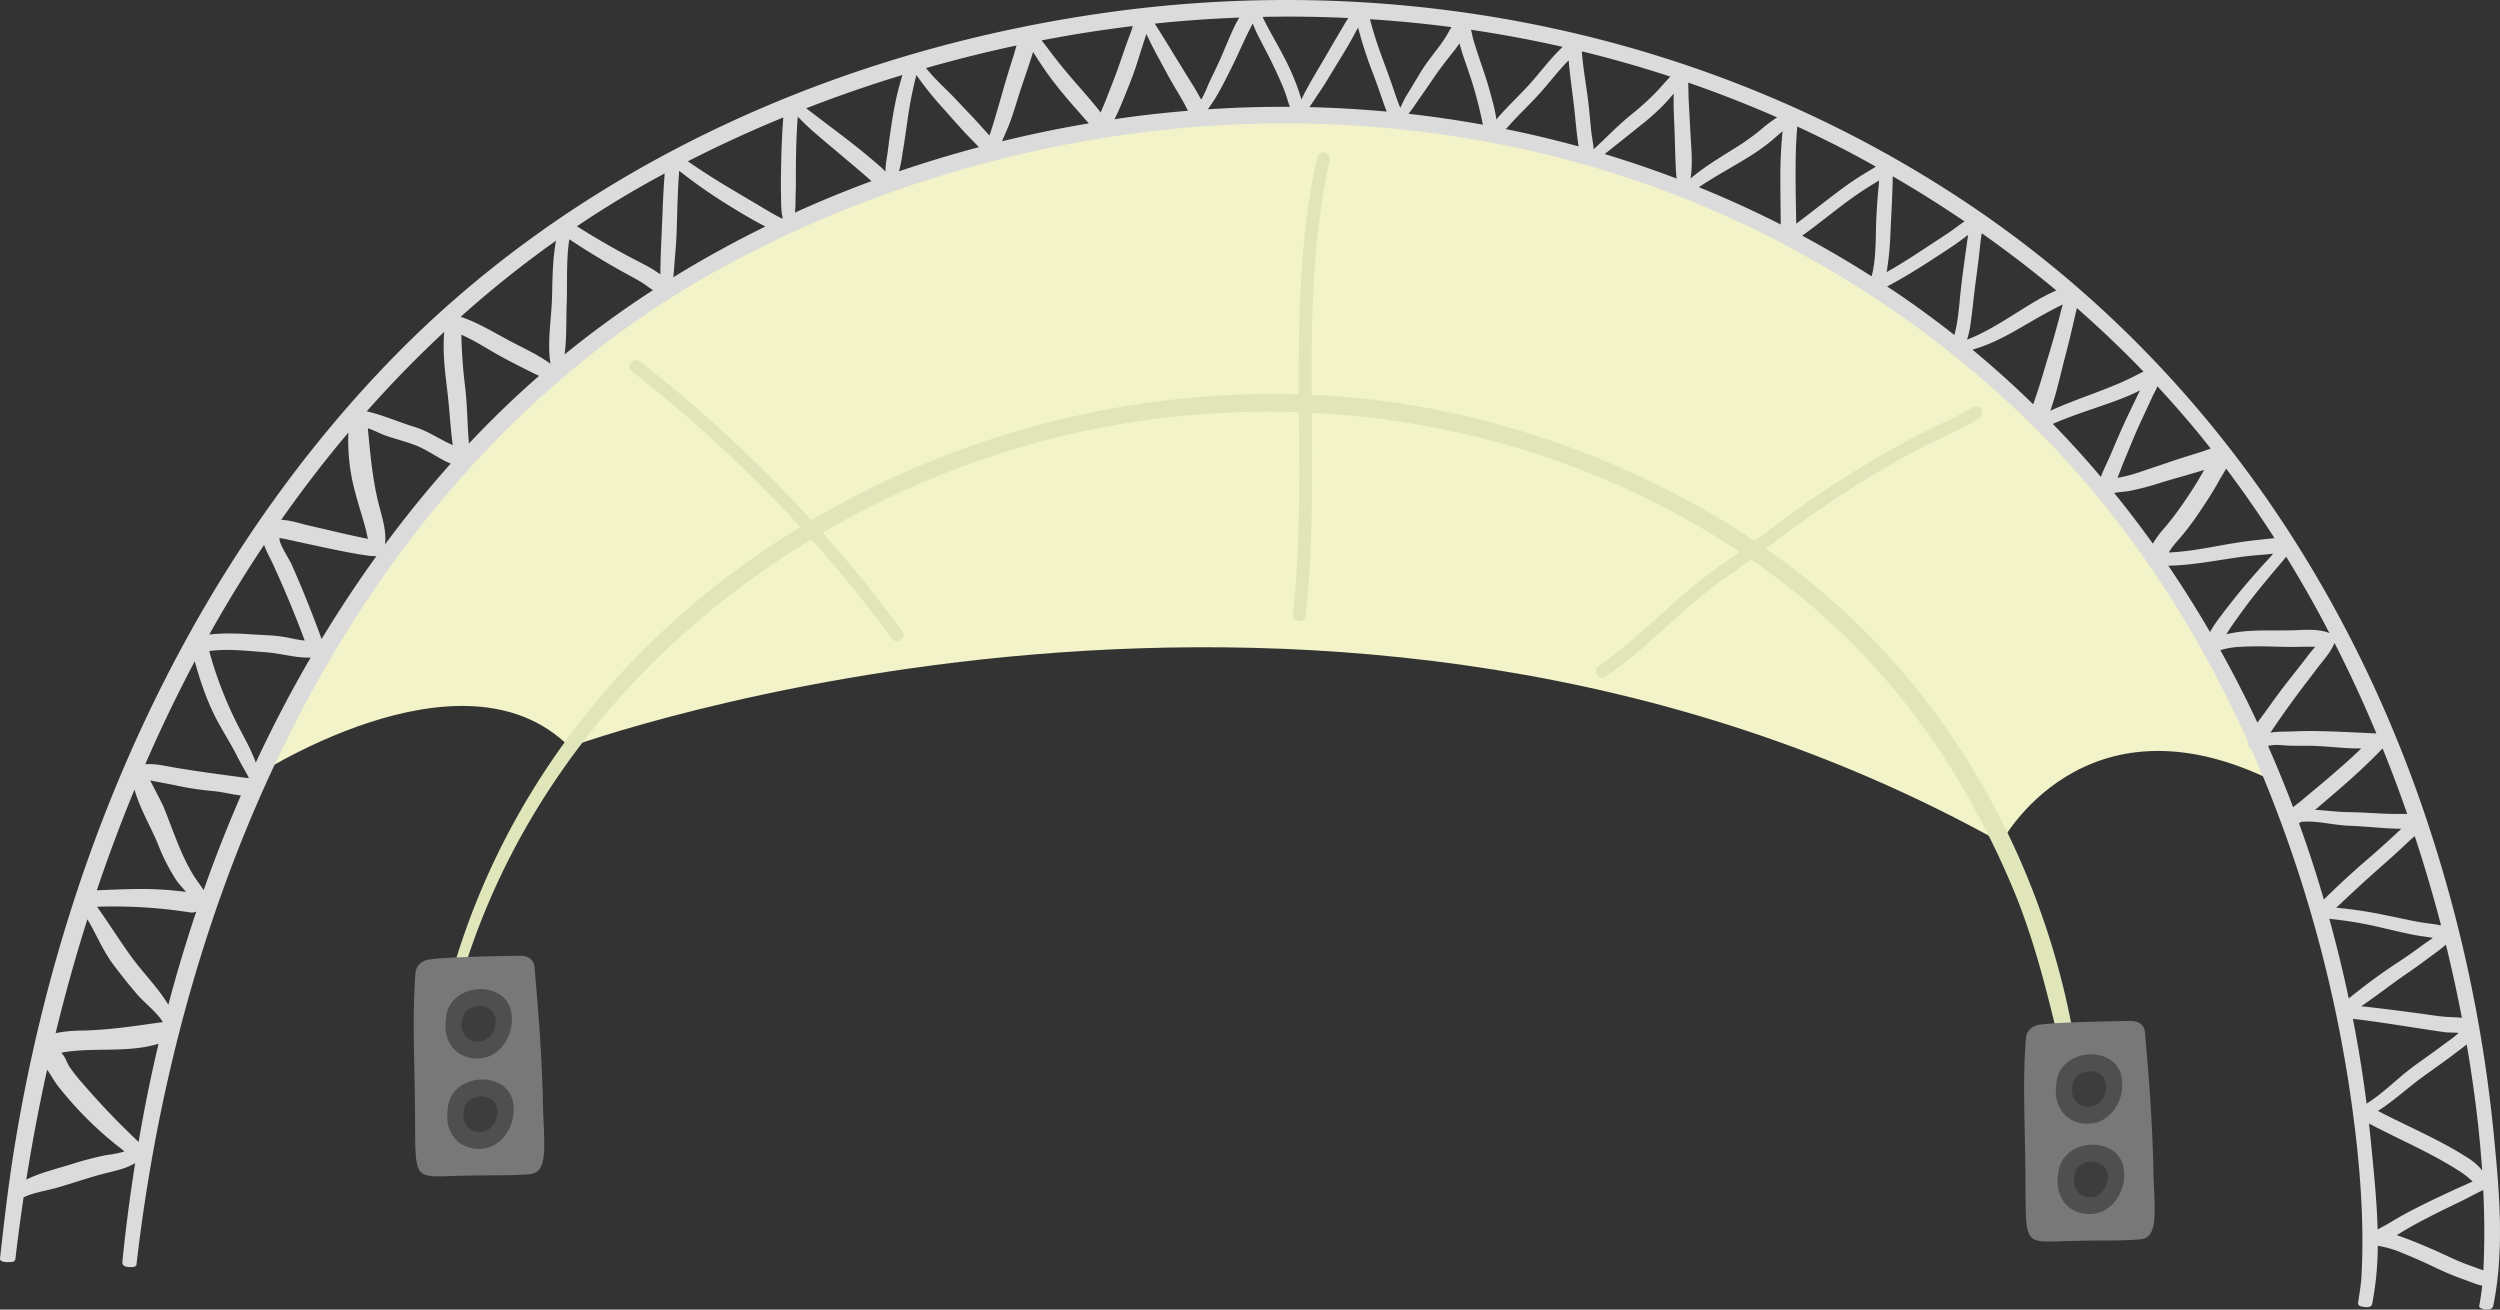<svg xmlns="http://www.w3.org/2000/svg" xmlns:xlink="http://www.w3.org/1999/xlink" width="1352.407" height="708.438" viewBox="0 0 1352.407 708.438">
  <rect x="0" y="0" width="1352.407" height="708.438" fill="#333333" stroke="none"/>
  <defs>
    <clipPath id="clip-path">
      <rect id="長方形_87" data-name="長方形 87" width="1352.407" height="708.438" fill="none"/>
    </clipPath>
    <clipPath id="clip-path-2">
      <rect id="長方形_88" data-name="長方形 88" width="941.806" height="154.628" fill="none"/>
    </clipPath>
  </defs>
  <g id="bg-kv02" transform="translate(-265.296 -168.208)">
    <g id="グループ_131" data-name="グループ 131" transform="translate(155.296 179.532)">
      <g id="グループ_130" data-name="グループ 130" transform="translate(110 -11.324)">
        <g id="グループ_129" data-name="グループ 129" clip-path="url(#clip-path)">
          <path id="パス_9780" data-name="パス 9780" d="M77.1,395.112s114.269-76.07,172.809-17.421c0,0,411.725-150.746,774.424,51.687,0,0,44.03-83.419,146.068-33.788,0,0-82.974-301.476-467.243-356.375C523.153,13.5,204.781,100.848,77.1,395.112" transform="translate(58.235 26.403)" fill="#f2f3c8"/>
          <path id="パス_9781" data-name="パス 9781" d="M1348.845,611.769A772.43,772.43,0,0,0,1315.5,451.89c-44.473-138.7-129.245-260.247-250.911-341.706C927.11,18.139,759.682-16.285,596.51,7.094c-145.083,20.788-285.5,83.584-387.6,190.183C98.55,312.49,32.431,466.445,7.47,622.806,4.4,642.022,2.176,661.346.012,680.684c-.267,2.389,4.411,2.213,6.719,1.938a1.843,1.843,0,0,0,1.61-1.631q1.93-16.64,4.43-33.295c5.7-2.679,12.092-3.486,18.145-5.213,8.046-2.3,15.963-5.089,24.046-7.255,5.545-1.487,12.81-2.71,18.145-6.042-2.74,17.562-5.183,35.759-6.9,53.433-.312,3.235,4.509,3.021,6.505,2.607a1.434,1.434,0,0,0,1.136-1.243c16.37-142.226,65.178-287.444,154.608-400.495,42.893-54.222,95.417-101.113,155.74-135.129C438.472,117.753,497.6,95.629,558.365,81.988c140.588-31.56,289.735-14.645,416.44,55.406,63.862,35.308,121.02,82.033,166.37,139.31,30.239,38.189,55.1,80.448,75.05,124.871-.012.132-.046.256-.056.39a3.3,3.3,0,0,0,1.671,3.193q7.28,16.472,13.676,33.3a727.459,727.459,0,0,1,39.359,149.83c5.064,33.607,8.413,68.311,6.591,102.338-.209,3.888-1.176,9.728-1.82,14.016a1.756,1.756,0,0,0,1.281,1.959c2.129.581,5.831,1.211,6.328-1.25a167.5,167.5,0,0,0,3.03-31.431,56.668,56.668,0,0,1,13.446,3.972c5.612,2.285,11.217,4.729,16.676,7.358a166.151,166.151,0,0,0,17.532,7.3c2.7.939,5.808,2.4,8.863,2.935-.507,4.32-1.25,9.031-1.648,11.106-.3,1.55,6.877,3.3,7.592-.176,6.33-30.869,3.163-63.526.1-94.652m-12.233-33.156c2.754,17.957,4.9,36.224,6.14,54.553-.544-.651-1.085-1.3-1.652-1.9a34.707,34.707,0,0,0-6.607-5.226c-5.2-3.33-10.614-6.335-16.1-9.177-10.583-5.484-21.455-10.386-32.026-15.894,8.576-5.4,16.138-12.524,24.294-18.454,5.424-3.942,10.948-7.744,16.282-11.812,2.433-1.855,5.027-3.691,7.443-5.71.778,4.532,1.529,9.07,2.226,13.616m-4.836-28.006c-2.078-.267-4.223-.3-6.391-.393-5.689-.251-11.42-1.308-17.062-2.048-10.328-1.355-20.655-2.731-31.016-3.807,8.28-5.571,16.147-11.81,24.376-17.444,4.708-3.225,9.3-6.575,13.855-10.012a94.835,94.835,0,0,0,7.6-5.887q4.831,19.681,8.638,39.593m-11.262-49.969c-3.946-.869-8-1.158-11.994-1.876-5.949-1.069-11.848-2.449-17.78-3.623a239.735,239.735,0,0,0-26.914-4.1c7.365-6.888,14.685-13.814,22.278-20.465,4.836-4.236,9.624-8.529,14.316-12.924,1.929-1.8,3.8-3.658,5.859-5.308q7.893,23.907,14.234,48.294m-27.434-85.187q4.784,12.364,9.128,24.892c-4.478-.051-8.959.026-13.437-.212-6.491-.348-12.979-.725-19.48-.822-5.522-.084-11.251-.951-16.921-1.185,4.286-3.667,8.6-7.306,12.859-11,8.189-7.093,16.191-14.4,23.653-22.259q2.135,5.279,4.2,10.585m-7.543-18.673c-11.459-.514-22.958-1.18-34.423-1.308-5.157-.056-10.3.26-15.452.33a47.509,47.509,0,0,0-7.437.53c4.155-6.242,8.5-12.373,12.912-18.417,3.948-5.413,8.1-10.674,12.11-16.036,3.407-4.553,7.476-8.752,9.645-14.062q12.254,24.036,22.645,48.963m-25.406-54.322c-5.628-2.15-11.848-1.818-17.773-1.559-5.122.226-10.239.139-15.364.154-7.457.023-15.292.233-22.628,2.1,1.18-1.922,2.407-3.814,3.7-5.663,3.268-4.664,6.647-9.28,10.126-13.788,3.665-4.75,7.53-9.338,11.359-13.956,2.319-2.8,4.91-5.622,7.169-8.608q12.451,20.219,23.409,41.316m-55.875-88.938q13.781,18.307,26.154,37.6c-.792.093-1.578.188-2.352.265-2.868.283-5.738.606-8.6.925-5.67.63-11.294,1.552-16.909,2.55-9.712,1.729-19.424,3.614-29.282,4.037,1.783-3.24,4.494-6.042,6.856-8.8a160.322,160.322,0,0,0,10.672-14.5c3.509-5.164,6.856-10.439,9.851-15.919,1.064-1.947,2.461-4.007,3.612-6.161m-37.2-44.525c8.454,9.129,16.653,18.508,24.5,28.206,1.464,1.811,2.889,3.651,4.334,5.477-4.416,1.657-8.957,2.991-13.454,4.392-5.845,1.82-11.615,3.862-17.425,5.786-5.382,1.782-10.786,3.865-16.344,5.038-1.069.225-2.136.427-3.2.639,1.29-3.059,2.357-6.251,3.565-9.107,2.468-5.842,4.773-11.752,7.365-17.537s5.334-11.51,7.973-17.278c.83-1.811,1.994-3.688,2.679-5.615M905.359,55.825c.039,5.039.342,10.084.518,15.12.179,5.092.274,10.184.47,15.276.135,3.476.23,6.946.677,10.377q-19.25-7.317-38.94-13.261c6.6-5.269,12.715-10.1,19.693-15.738a123.214,123.214,0,0,0,12.531-11.208c1.76-1.878,3.453-3.818,5.134-5.77-.054,1.734-.1,3.468-.084,5.2m9.022,14.767c-.274-5.2-.516-10.405-.82-15.6-.2-3.4-.151-6.87-.311-10.3Q937.624,53.1,961.357,63.5a76.408,76.408,0,0,0-8.568,6.437,118.469,118.469,0,0,1-13.983,10.009C930.54,85.156,922,90.194,914.549,96.552c1.3-8.485.274-17.585-.169-25.959M180.236,243.912q4.057-5,8.227-9.919a105.444,105.444,0,0,0,3.618,32.12c1.606,6.217,3.618,12.319,5.327,18.508.6,2.177,1.062,4.541,1.629,6.876-11.02-2.2-21.962-4.931-32.916-7.425-3.5-.8-9.045-2.71-14.006-2.861q13.412-19.118,28.12-37.3m-37.378,50.85c1.218,3.569,3.267,7.07,4.492,9.728q9.529,20.671,17.481,42c-4.232-.346-8.41-1.562-12.638-2.163-4.857-.692-9.824-.762-14.72-1.085-8.127-.537-16.224-.913-24.264.023q13.878-24.839,29.649-48.5M72.764,427.135c2.83,10.225,9.289,21.05,12.745,29.665a105.4,105.4,0,0,0,9.735,19.17c1.171,1.762,3.3,4.065,5.392,6.533-17.4-2.359-31.408-1.585-48.259-.869q9.286-27.6,20.386-54.5m-16.588,198c-5.643,1.188-11.188,2.661-16.695,4.386-8.238,2.58-17.3,4.72-25.25,8.587q4.726-29.805,11.253-59.456c.077.1.165.2.239.309,1.92,2.737,3.456,5.7,5.524,8.376a194.521,194.521,0,0,0,36.1,35.464c-3.558,1.364-8.648,1.8-11.176,2.333m18.808-7.393A417.484,417.484,0,0,1,44.3,585.627a81.682,81.682,0,0,1-6.842-8.734c-1.211-1.919-2.215-5.285-3.881-6.856-.167-.158-.307-.281-.453-.411a14.466,14.466,0,0,1,1.866-.493c16.524-2.563,34.611.511,50.788-4.518Q79.51,591.052,74.985,617.74m-25.6-60.416c-5.361.258-12.928.074-19.307,1.613q7.546-31.072,17.186-61.631c5.1,8.373,8.041,16.605,14.527,25.173,3.972,5.245,8.062,10.386,12.356,15.373,4.364,5.066,10.437,9.386,13.951,15.052-13,1.8-25.566,3.788-38.713,4.42m41.68-13.77c-5.464-9.128-13.77-17.406-19.795-25.682-6.514-8.947-12.343-18.348-18.763-27.344a265.336,265.336,0,0,1,50.335,3.052,5.53,5.53,0,0,0,3.333-.456q-8.386,24.976-15.111,50.43m19.108-62.059c-1.913-2.9-4.146-5.707-5.894-8.62-6.895-11.5-10.779-24.185-15.85-36.509-.927-2.25-7.251-14.2-7.216-14.215-.209.072,12.006,2.268,15.645,3.086a161.209,161.209,0,0,0,18.868,2.737c4.843.5,9.726,1.8,14.6,2.329q-10.985,25.213-20.147,51.192m24.285-60.521c-15.1-2.062-29.344-3.746-46.049-6.849a41.56,41.56,0,0,0-9.833-.714q12.325-28.373,26.767-55.675c3.023,10.908,6.646,21.632,11.948,31.683,3.567,6.758,7.76,13.175,11.164,20.019,1.831,3.683,4.158,7.434,6.123,11.266-.04.09-.081.181-.119.27m3.911-8.462c-2.338-6.481-5.857-12.812-8.583-17.98a211.9,211.9,0,0,1-16.614-42.322c10.042-1.415,20.291-.07,30.376.614,8.241.56,16.312,3.2,24.5,2.9q-16.106,27.675-29.675,56.79M173.979,345.7q-4.795-13.186-10.146-26.158-2.967-7.164-6.112-14.253c-1.336-3.012-6.883-11.244-6.551-14.178.07-.611,44.167,10.246,52.454,9.738q-15.729,21.8-29.645,44.85m34.269-51.137c1.146-7.5-2.215-16.814-3.758-23.36-3.139-13.3-4.223-26.159-5.512-39.533,3.372,1.1,6.853,3.014,9.756,4.023,5.336,1.852,10.886,3.195,16.152,5.24,6.723,2.61,12.357,7.188,18.924,9.846q-18.794,21.08-35.563,43.784m16.024-63.607c-8.466-2.554-17.177-6.463-25.891-8.443q19.924-22.5,41.936-43c-.913,10.47.291,20.939,1.592,31.427,1.215,9.784,1.692,19.958,2.993,29.844-6.916-3-13.372-7.641-20.63-9.831m30.686,7.623c-.427.453-.839.916-1.264,1.371-.9-9.765-.869-19.853-1.94-29.507a281.037,281.037,0,0,1-2.175-29.351c7.923,3.444,15.62,8.719,22.993,12.6,6.351,3.34,12.621,6.63,19.073,9.623q-19.134,16.682-36.688,35.268m43.681-78.038c-.277,11.685-2.726,24.555-.844,36.256-6.76-4.973-14.79-8.552-22.078-12.41-8.278-4.383-17.376-10.04-26.512-13.005a581.875,581.875,0,0,1,51.578-41.18c-1.834,10.007-1.9,20.067-2.143,30.339m6.776,31.208c1.206-9.1.827-18.836,1.151-27.658.425-11.557-.362-23.205,1.417-34.645q12.509,8.307,25.571,15.729c4.4,2.517,8.943,4.818,13.289,7.42,2.108,1.26,4.188,2.965,6.391,4.355a549.334,549.334,0,0,0-47.82,34.8m52.563-66.586c-.269,6-.534,12.01-.676,18.018-.042,1.731-.056,3.46-.068,5.189-.037-.023-.075-.044-.112-.068-1.962-1.255-3.867-2.6-5.907-3.737-4.451-2.473-9.04-4.713-13.516-7.146q-13.046-7.1-25.622-15.01,18.913-12.72,38.856-23.879c2.868-1.6,5.759-3.153,8.652-4.708-.865,10.427-1.141,20.89-1.606,31.341m6.256,24.832c.193-1.755.362-3.512.477-5.276.418-6.312,1.1-12.6,1.313-18.928.379-11.143.527-22.3,1.394-33.412a275.631,275.631,0,0,0,25.094,17.662c5.2,3.253,10.423,6.447,15.785,9.421q2.852,1.58,5.75,3.074-25.569,12.522-49.814,27.46m58.81-31.757c-.89-.465-1.789-.9-2.6-1.339-2.652-1.441-5.262-2.961-7.852-4.518-5.252-3.156-10.542-6.244-15.812-9.375-8.375-4.975-16.67-10.17-24.671-15.752q25.305-12.923,51.646-23.725c-.716,8.748-1.051,17.522-1.2,26.3-.084,5-.207,10.005-.053,15,.132,4.288-.161,8.991.953,13.214l-.409.195m6.96-3.217c.458-3.335.288-6.911.411-10.063.2-5.162.1-10.335.14-15.5.075-8.8.342-17.6,1-26.372,1.178,1.2,2.343,2.421,3.54,3.581,3.493,3.39,7.2,6.528,10.92,9.67,7.5,6.344,15.048,12.621,22.487,19.031.855.734,1.852,1.706,2.937,2.614Q450.408,105.752,430,115.018m50.432-34.469c-.46,3.853-1.467,8.208-1.436,12.3a33.4,33.4,0,0,0-3.33-3.195c-7.429-6.481-15.14-12.572-23-18.51q-6.432-4.858-12.847-9.737c-1.253-.958-2.48-1.9-3.711-2.824q25.687-10,52.084-18.011a170.174,170.174,0,0,0-5.513,24.134c-.846,5.269-1.611,10.542-2.245,15.842m5.907,12.133a86.017,86.017,0,0,0,1.922-10.007c.948-5.41,1.682-10.839,2.477-16.272a218.2,218.2,0,0,1,4.98-25.822,185.909,185.909,0,0,0,14.875,18.482c3.711,4.167,7.385,8.371,11.173,12.468,1.952,2.11,3.988,4.146,5.989,6.207.555.572,1.15,1.23,1.787,1.871q-21.825,5.79-43.2,13.074m48.942-19.336c-.158-.177-.316-.355-.479-.535-1.931-2.131-3.842-4.279-5.786-6.4-3.8-4.144-7.723-8.176-11.568-12.277-5.764-6.147-11.517-11.036-16.516-17.314q22.125-6.306,44.573-11.273c1.471-.325,2.951-.613,4.425-.927-.732,2.285-1.346,4.6-2.026,6.739-1.827,5.749-3.619,11.52-5.264,17.323q-2.422,8.549-4.95,17.065c-.76,2.554-1.622,5.068-2.41,7.6m6.8,3.065c1.192-2.951,2.547-5.845,3.705-8.789,2.171-5.517,3.82-11.22,5.6-16.872,1.719-5.457,3.676-10.836,5.433-16.281.641-1.98,1.4-4.153,2.027-6.388.818,1.315,1.655,2.619,2.5,3.923,3.209,4.961,6.574,9.772,10.248,14.4q5.216,6.564,10.8,12.817c1.955,2.194,3.839,4.466,5.84,6.619.254.274.521.574.793.883q-23.62,4-46.937,9.688m53.3-15.519c-.061-.082-.126-.169-.186-.251-1.755-2.44-3.756-4.717-5.687-7.021-3.883-4.638-7.969-9.1-11.857-13.728-3.853-4.588-7.557-9.307-11.143-14.106-.99-1.327-2.013-2.626-3.037-3.927q24.547-4.747,49.326-7.748c-.467,1.427-.879,2.844-1.345,4.064-2.266,5.933-4.279,11.948-6.374,17.943-2.1,6.012-4.539,11.9-6.8,17.85-.89,2.338-1.959,4.608-2.9,6.925m10.771,3.126c-1.1.158-2.191.339-3.288.5,1.129-2.227,2.191-4.492,3.16-6.791,2.338-5.561,4.643-11.148,6.735-16.807,2.034-5.5,3.7-11.113,5.478-16.7.621-1.948,1.3-3.885,1.92-5.835.142.295.284.59.4.85,1.782,3.92,3.755,7.706,5.815,11.483,2.659,4.882,5.229,9.8,8.022,14.609,2.022,3.484,4.123,6.919,6.086,10.439.672,1.206,1.36,2.7,2.156,4.158-12.173,1.015-24.339,2.354-36.484,4.09m43.607-10.105c-.17-.323-.341-.644-.506-.958-1.864-3.555-4.035-6.981-6.154-10.388q-4.713-7.586-9.363-15.2-3.194-5.242-6.467-10.423c-.872-1.387-1.718-2.787-2.6-4.169q22.852-2.38,45.777-3.265a54.809,54.809,0,0,0-3.786,7.237c-2.738,6.052-5.127,12.25-7.939,18.276-1.515,3.247-3.138,6.449-4.617,9.712-1.141,2.524-2.115,5.131-3.442,7.565-.272.5-.586,1.041-.907,1.615m3.607,5.217c.269-.36.52-.693.671-.929.915-1.417,1.964-2.745,2.849-4.179,3.437-5.57,6.359-11.483,9.286-17.334,3.985-7.964,7.327-16.2,11.531-24.016.081.218.158.441.24.656a65.038,65.038,0,0,0,2.952,6.586c2.373,4.655,4.848,9.252,7.141,13.949,2.277,4.667,4.473,9.407,6.43,14.22,1.264,3.112,2.11,6.512,3.309,9.719q-22.175-.137-44.408,1.327m50.83-5.677c-.063.142-.123.284-.186.427-.818-2.9-1.813-5.768-2.83-8.5a130.429,130.429,0,0,0-6.646-14.632c-2.338-4.506-4.832-8.92-7.279-13.367-1.239-2.252-2.454-4.532-3.586-6.84-.223-.458-.407-.93-.583-1.406q23.16-.471,46.275.613c-1.492,2.35-2.895,4.759-4.316,7.167q-4.339,7.354-8.617,14.746c-2.77,4.766-5.684,9.473-8.334,14.3-1.346,2.454-2.744,4.936-3.9,7.488m4.116,4.508c1.711-2.357,3.249-4.876,4.859-7.211,3.224-4.671,6.087-9.593,9.052-14.432,2.889-4.718,5.81-9.415,8.524-14.236,1.32-2.343,2.577-4.79,3.93-7.172a217.487,217.487,0,0,0,8.245,25.326c1.78,4.692,3.4,9.424,5.047,14.162.692,1.984,1.39,4.014,2.22,5.982q-20.864-1.927-41.876-2.419m49.177.355c-.871-2.177-1.731-4.357-2.479-6.586-1.608-4.79-3.249-9.549-5.006-14.288-3.3-8.9-6.625-17.823-8.882-27.046q22.133,1.422,44.122,4.288a17.411,17.411,0,0,0-1.323,2.131c-4.018,7.6-10.184,13.872-14.748,21.174-2.765,4.423-5.326,8.971-8.122,13.379-1.345,2.12-2.363,4.615-3.562,6.948m4.437,3.258a57.738,57.738,0,0,0,3.693-5.029c3.346-4.875,6.768-9.7,10.084-14.594,3.214-4.746,6.7-9.2,10.263-13.688a49.386,49.386,0,0,0,3.525-4.788l.005.023c.793,2.766,1.617,5.526,2.543,8.248,1.845,5.419,3.8,10.771,5.38,16.275,1.445,5.029,2.768,10.105,3.878,15.217.288,1.325.565,2.775.913,4.227q-20.021-3.626-40.284-5.891m47.651,3.207c-.2-1.06-.392-2.127-.593-3.2-.809-4.3-2.029-8.573-3.195-12.793-2.587-9.361-6.189-18.373-8.868-27.7-.384-1.336-.662-3.212-1.169-4.975q24.966,3.665,49.6,9.254c-5.536,5.187-10.328,11.359-15.176,17.069-6.295,7.414-13.57,13.911-19.937,21.26a3.969,3.969,0,0,0-.658,1.085m4.848,5.017a3.665,3.665,0,0,0,.958-.785c6.375-7.341,13.658-13.825,19.961-21.232,4.269-5.015,8.494-10.39,13.219-15.138.677,7.729,1.754,15.419,2.7,23.119.96,7.818,1.453,15.687,2.7,23.453q-19.6-5.384-39.535-9.417m89.1-28.368c-2.77,3.009-5.413,6.138-8.269,9.066A151.549,151.549,0,0,1,882.4,62.039c-7.537,6.142-13.412,12.37-20.269,18.712-.221-3.044-.92-6.142-1.243-9-.606-5.317-.99-10.658-1.608-15.975-1.087-9.345-2.9-18.612-3.581-28q24.152,5.877,47.831,13.649M963.11,98.5c.009,5.717.095,11.436.156,17.153.021,1.926.018,3.851.03,5.777Q941.55,110.4,919.045,101.26c7.881-5.333,16.277-9.882,24.409-14.811a123.365,123.365,0,0,0,13.851-9.477c2.3-1.864,4.571-4.009,6.977-5.933A265.512,265.512,0,0,0,963.11,98.5m8.5,17.73c-.091-5.864-.211-11.731-.249-17.6-.063-10.056,0-20.161.922-30.186,10.76,4.987,21.415,10.255,31.92,15.884,3.555,1.9,7.077,3.865,10.6,5.833-3.214,2-6.509,3.863-9.687,5.917-4.571,2.952-8.961,6.18-13.3,9.465-6.74,5.106-13.314,10.434-20.128,15.44-.018-1.6-.051-3.184-.076-4.755m44.018-8.117c-.4,5.3-.692,10.583-.79,15.9-.095,5.075-.2,10.154-.662,15.212a70.124,70.124,0,0,1-.988,7.228c-.2,1-.479,2.012-.741,3.023q-18.4-11.74-37.523-21.978c1.822-1.324,3.644-2.644,5.438-4,5.045-3.818,10.009-7.741,15.039-11.578,4.2-3.205,8.482-6.323,12.916-9.207,2.7-1.757,5.471-3.405,8.208-5.1-.256,3.511-.634,7.021-.9,10.507m5.8,33.321c.734-5.32,1.022-10.69,1.266-16.049.456-10.016,1.067-20,1.218-30.011q19.845,11.511,38.826,24.374c-2.873,1.934-5.594,4.1-8.466,6.045-4.592,3.119-9.293,6.089-13.92,9.156-6.454,4.279-12.989,8.441-19.737,12.233.348-1.98.567-3.963.813-5.749m43.153-13.649c-.441,2.889-.839,5.786-1.246,8.68-.806,5.738-1.548,11.485-2.263,17.235-.634,5.082-1.016,10.191-1.613,15.276-.307,2.619-.671,5.227-1.18,7.815-.293,1.492-.686,2.966-1.03,4.446q-14.487-11.427-29.861-21.941c-2.164-1.478-4.357-2.9-6.54-4.35,7.929-4.134,15.549-8.827,23.061-13.677,4.543-2.933,9.094-5.872,13.562-8.922,2.468-1.685,4.82-3.535,7.242-5.284-.049.242-.1.484-.132.721m2.04,42.644c.756-5.522,1.215-11.081,1.968-16.605.8-5.9,1.571-11.8,2.233-17.72.326-2.909.57-5.85,1.041-8.74.065-.4.133-.792.2-1.185q20.8,14.65,40.323,30.946c-7.608,3.267-14.727,7.876-21.69,12.2-8.594,5.333-17.148,10.836-26.652,14.409,1.559-4.179,2-9.078,2.578-13.3m36.849,37.518c-1.106,3.618-2.357,7.186-3.574,10.765q-15.8-15.395-32.886-29.588c9.431-2.608,18.118-7.265,26.567-12.171,7.409-4.3,14.671-8.552,22.322-12.249-.083.244-.16.486-.23.728-.8,2.765-1.448,5.575-2.192,8.354q-2.365,8.836-5.017,17.6c-1.682,5.515-3.3,11.051-4.99,16.565m13.819-15.52c1.6-6.063,3.077-12.157,4.469-18.271.572-2.507,1.146-5.006,1.764-7.5q18.7,16.4,36.008,34.33c-4.4,2.2-8.7,4.5-13.247,6.407-4.959,2.073-9.958,4.035-14.99,5.924-7.444,2.794-14.918,5.557-22.149,8.864,3.435-9.656,5.548-19.926,8.145-29.754m23.354,56.054c-1.311,2.988-3,6.189-4.146,9.479q-12.488-14.763-26.014-28.662c7.946-3.5,16.191-6.247,24.4-9.089,7.548-2.612,15.538-5.273,22.761-9.054q-1.553,3.273-3.133,6.533c-2.475,5.127-4.943,10.26-7.248,15.468-2.254,5.089-4.385,10.23-6.619,15.326m23.953,45.573q-10.039-13.992-20.885-27.374c2.714-.6,5.682-.641,8.262-1.118a152.49,152.49,0,0,0,17.121-4.509c7.685-2.377,15.566-4.422,23.279-6.865q-.792,1.4-1.594,2.791c-3.1,5.422-6.539,10.639-10.093,15.77a149.125,149.125,0,0,1-9.556,12.545,57.4,57.4,0,0,0-6.535,8.761m31.683,46.517c-.255.442-.481.911-.709,1.376q-10.687-18.383-22.607-35.947c10.112-.165,20.146-1.815,30.125-3.368,5.547-.865,11.1-1.722,16.7-2.2,2.924-.249,5.85-.455,8.764-.809.353-.042.718-.076,1.076-.114-1.966,2.524-4.327,4.827-6.363,7.123-4.071,4.592-8.143,9.184-12.006,13.951-3.493,4.313-6.944,8.684-10.262,13.131a70.142,70.142,0,0,0-4.716,6.858m24.9,50.319q-9.352-19.984-20.061-39.194a43.974,43.974,0,0,1,11.188-1.82c5.215-.276,10.437-.29,15.657-.16,4.752.116,9.491.295,14.244.205,3.416-.065,6.84-.132,10.256-.028-.511.6-1.027,1.171-1.5,1.729-2.048,2.424-3.927,4.982-5.875,7.486-4.12,5.294-8.343,10.509-12.336,15.9-3.289,4.444-6.468,8.971-9.756,13.418-.6.811-1.215,1.632-1.82,2.463m5.773,12.677c3.249-1.029,7.141-.435,10.411-.262,5.178.274,10.376-.019,15.564.212,5.552.246,11.078.818,16.625,1.155,2.614.16,5.227.168,7.843.163-6.158,5.936-12.589,11.583-19.121,17.111-4.544,3.844-9.14,7.629-13.688,11.467-.962.813-2.58,1.924-4.115,3.217q-6.322-16.743-13.519-33.065m25.986,69.168q-4.336-13.834-9.275-27.416a14.133,14.133,0,0,0,1.276-.753c8.29-.76,17.062,1.762,25.233,2.082,6.333.249,12.65.785,18.97,1.264,3.312.251,6.618.358,9.926.427-1.743,1.527-3.412,3.151-5.113,4.716q-6.922,6.372-14.058,12.5c-7.832,6.77-15.438,13.76-22.777,21.048q-2.03-6.954-4.181-13.869m17.648,67.386q-4.589-21.7-10.5-43.075a214.432,214.432,0,0,1,29.6,5.087c5.571,1.274,11.132,2.658,16.753,3.711,3.195.6,6.442.922,9.638,1.487-1.948,1.508-4.095,2.828-5.968,4.23-4.615,3.454-9.379,6.7-14.192,9.87-8.834,5.815-17.142,12.052-25.333,18.691m9.656,56.9q-2.952-23.081-7.425-45.943a4.083,4.083,0,0,0,.627.13c10.939,1.3,21.818,3.01,32.7,4.7,5.4.836,10.806,1.68,16.219,2.435,2.347.326,5.1.139,7.672.4-2.8,2.661-6.266,4.89-9.14,7.065-5.076,3.844-10.344,7.432-15.464,11.218-8.573,6.337-16.133,14.329-25.194,20m8.964,66.407c-1.008.5-1.973,1.19-3,1.641-.39-15.482-2.057-31.025-3.512-46.226q-.529-5.542-1.16-11.074c10.713,5.664,21.754,10.676,32.489,16.295,5.342,2.794,10.606,5.743,15.682,9a43.173,43.173,0,0,1,6.379,4.664c.506.469,1.016.923,1.539,1.362-3.469,1.65-7.041,3.144-10.481,4.75-5.233,2.445-10.47,4.883-15.65,7.437-5.02,2.475-9.991,5.055-14.836,7.857-2.482,1.434-4.885,3.021-7.451,4.3m54.225,23.725c-.86-.262-1.715-.549-2.564-.85-2-.707-3.983-1.485-5.984-2.2-6.326-2.261-12.263-5.4-18.42-8.062-5.4-2.335-10.864-4.65-16.389-6.661-1.146-.418-2.322-.821-3.512-1.2.9-.555,1.783-1.116,2.679-1.662,5.038-3.065,10.237-5.859,15.485-8.541,5.14-2.626,10.339-5.134,15.535-7.646,4.381-2.117,8.691-4.508,13.093-6.605.693,14.511.769,29.028.079,43.433" transform="translate(0.001 0.001)" fill="#dbdbdb"/>
          <path id="パス_9782" data-name="パス 9782" d="M142.439,450.3C180.194,305.532,299.1,197.493,439.408,153.05c142.777-45.227,303.721-20.437,423.112,71.682a376.8,376.8,0,0,1,86.96,95.345,459.428,459.428,0,0,1,34.429,65.363c11.532,26.635,18.65,54.221,25.4,82.391,1.136,4.736,9.284,2.991,8.389-1.848-15.836-85.754-59.052-167.532-123.435-226.844-55.885-51.483-129.077-87.486-202.721-105.252-145.268-35.045-306.681,5.178-420.444,101.531-65.729,55.67-113.342,129.721-133.949,213.526-.739,3.005,4.508,4.372,5.3,1.353" transform="translate(103.532 91.691)" fill="#e1e6ba"/>
          <path id="パス_9783" data-name="パス 9783" d="M195.12,116.826A760.338,760.338,0,0,1,254.8,168.744a735.221,735.221,0,0,1,53.942,57.978q14.139,16.959,27.141,34.822c2.621,3.6,8.592,0,5.943-3.635a710.634,710.634,0,0,0-50.409-61.55,752.1,752.1,0,0,0-56.895-55.821q-16.856-14.879-34.573-28.736c-3.5-2.738-8.361,2.257-4.827,5.024" transform="translate(146.448 83.845)" fill="#e1e6ba"/>
          <path id="パス_9784" data-name="パス 9784" d="M411.658,49.5c-7.053,31.664-9.286,64.16-9.849,96.526s.5,64.722-.125,97.081c-.348,18.074-1.237,36.147-3.251,54.118-.211,1.873,1.847,3.447,3.553,3.412,2.087-.042,3.2-1.673,3.412-3.551,3.562-31.785,3.59-63.814,3.381-95.754-.211-32.213-.692-64.487,1.847-96.63a385.407,385.407,0,0,1,7.785-53.486c.974-4.374-5.777-6.1-6.753-1.717" transform="translate(300.93 35.463)" fill="#e1e6ba"/>
          <path id="パス_9785" data-name="パス 9785" d="M497.061,271.543c12.749-8.719,24.157-19.18,35.612-29.493,5.764-5.19,11.553-10.358,17.571-15.255,6.158-5.011,12.71-9.444,19.15-14.071,13.6-9.772,26.809-20.077,40.527-29.686,13.644-9.554,27.78-18.408,42.219-26.707,7.766-4.46,15.584-8.785,23.684-12.6,7.929-3.739,15.966-7.307,23.358-12.061,3.765-2.421.149-8.376-3.635-5.943-6.512,4.188-13.53,7.46-20.528,10.734-7.186,3.361-14.188,6.976-21.1,10.858-14.515,8.15-28.726,16.861-42.489,26.23-13.823,9.412-27.051,19.649-40.542,29.519-6.574,4.806-13.37,9.317-19.828,14.274-6.172,4.738-12.087,9.8-17.906,14.96-12.921,11.469-25.422,23.519-39.724,33.3-3.686,2.521-.079,8.483,3.637,5.943" transform="translate(371.523 94.528)" fill="#e1e6ba"/>
        </g>
      </g>
    </g>
    <g id="グループ_133" data-name="グループ 133" transform="translate(489.097 685.223)">
      <g id="グループ_132" data-name="グループ 132" transform="translate(0 0)" clip-path="url(#clip-path-2)">
        <path id="パス_9786" data-name="パス 9786" d="M.646,79.058c-.2-23.515-1.567-47.517.416-70.786A8.307,8.307,0,0,1,6.4,2.5C11.229.789,42.459.262,57.327,0c4.9-.086,7.768,2.406,8.018,6.141,2.192,24.5,4.071,49.036,4.564,73.673.439,21.915,3.4,37.46-7.089,38.339-11.405.956-22.947.465-34.4.825-30.565.343-27.164,5.806-27.777-39.923" transform="translate(0 0.001)" fill="#787878"/>
        <path id="パス_9787" data-name="パス 9787" d="M46.137,26.3c.582,11.249-8.165,23.168-20.234,21.9-11.49-.882-17.111-10.565-15.444-21.356C11.535,6.288,45.879,4.625,46.137,26.3" transform="translate(6.951 7.33)" fill="#4f4f4f"/>
        <path id="パス_9788" data-name="パス 9788" d="M33.809,24.145c.3,5.761-4.182,11.865-10.362,11.215-5.885-.451-8.764-5.411-7.911-10.936.55-10.528,18.141-11.379,18.272-.279" transform="translate(10.518 11.051)" fill="#3d3d3d"/>
        <path id="パス_9789" data-name="パス 9789" d="M46.718,55.336c.582,11.249-8.165,23.168-20.234,21.9C14.994,76.354,9.373,66.671,11.04,55.88c1.076-20.555,35.42-22.218,35.678-.544" transform="translate(7.349 27.176)" fill="#4f4f4f"/>
        <path id="パス_9790" data-name="パス 9790" d="M34.39,53.184c.3,5.761-4.182,11.865-10.362,11.215-5.885-.451-8.764-5.411-7.911-10.937.552-10.527,18.141-11.379,18.272-.278" transform="translate(10.915 30.897)" fill="#3d3d3d"/>
        <path id="パス_9791" data-name="パス 9791" d="M518.138,100.011c-.2-23.515-1.567-47.517.416-70.786a8.3,8.3,0,0,1,5.335-5.774c4.832-1.709,36.062-2.236,50.93-2.495,4.9-.086,7.768,2.406,8.018,6.141,2.192,24.5,4.071,49.036,4.564,73.673.439,21.915,3.4,37.46-7.089,38.339-11.405.956-22.947.465-34.4.825-30.565.343-27.164,5.806-27.777-39.923" transform="translate(353.687 14.321)" fill="#787878"/>
        <path id="パス_9792" data-name="パス 9792" d="M563.629,47.252c.583,11.249-8.165,23.168-20.234,21.9-11.49-.882-17.111-10.565-15.444-21.356,1.076-20.555,35.42-22.218,35.678-.544" transform="translate(360.639 21.65)" fill="#4f4f4f"/>
        <path id="パス_9793" data-name="パス 9793" d="M551.3,45.1c.3,5.761-4.182,11.865-10.362,11.215-5.885-.451-8.764-5.411-7.911-10.937C533.579,34.851,551.17,34,551.3,45.1" transform="translate(364.205 25.372)" fill="#3d3d3d"/>
        <path id="パス_9794" data-name="パス 9794" d="M564.21,76.289c.582,11.249-8.165,23.168-20.234,21.9-11.49-.882-17.111-10.565-15.444-21.356,1.076-20.555,35.42-22.217,35.678-.544" transform="translate(361.036 41.496)" fill="#4f4f4f"/>
        <path id="パス_9795" data-name="パス 9795" d="M551.882,74.137C552.18,79.9,547.7,86,541.521,85.352c-5.885-.451-8.764-5.411-7.911-10.937.55-10.527,18.141-11.379,18.272-.278" transform="translate(364.602 45.218)" fill="#3d3d3d"/>
      </g>
    </g>
  </g>
</svg>
